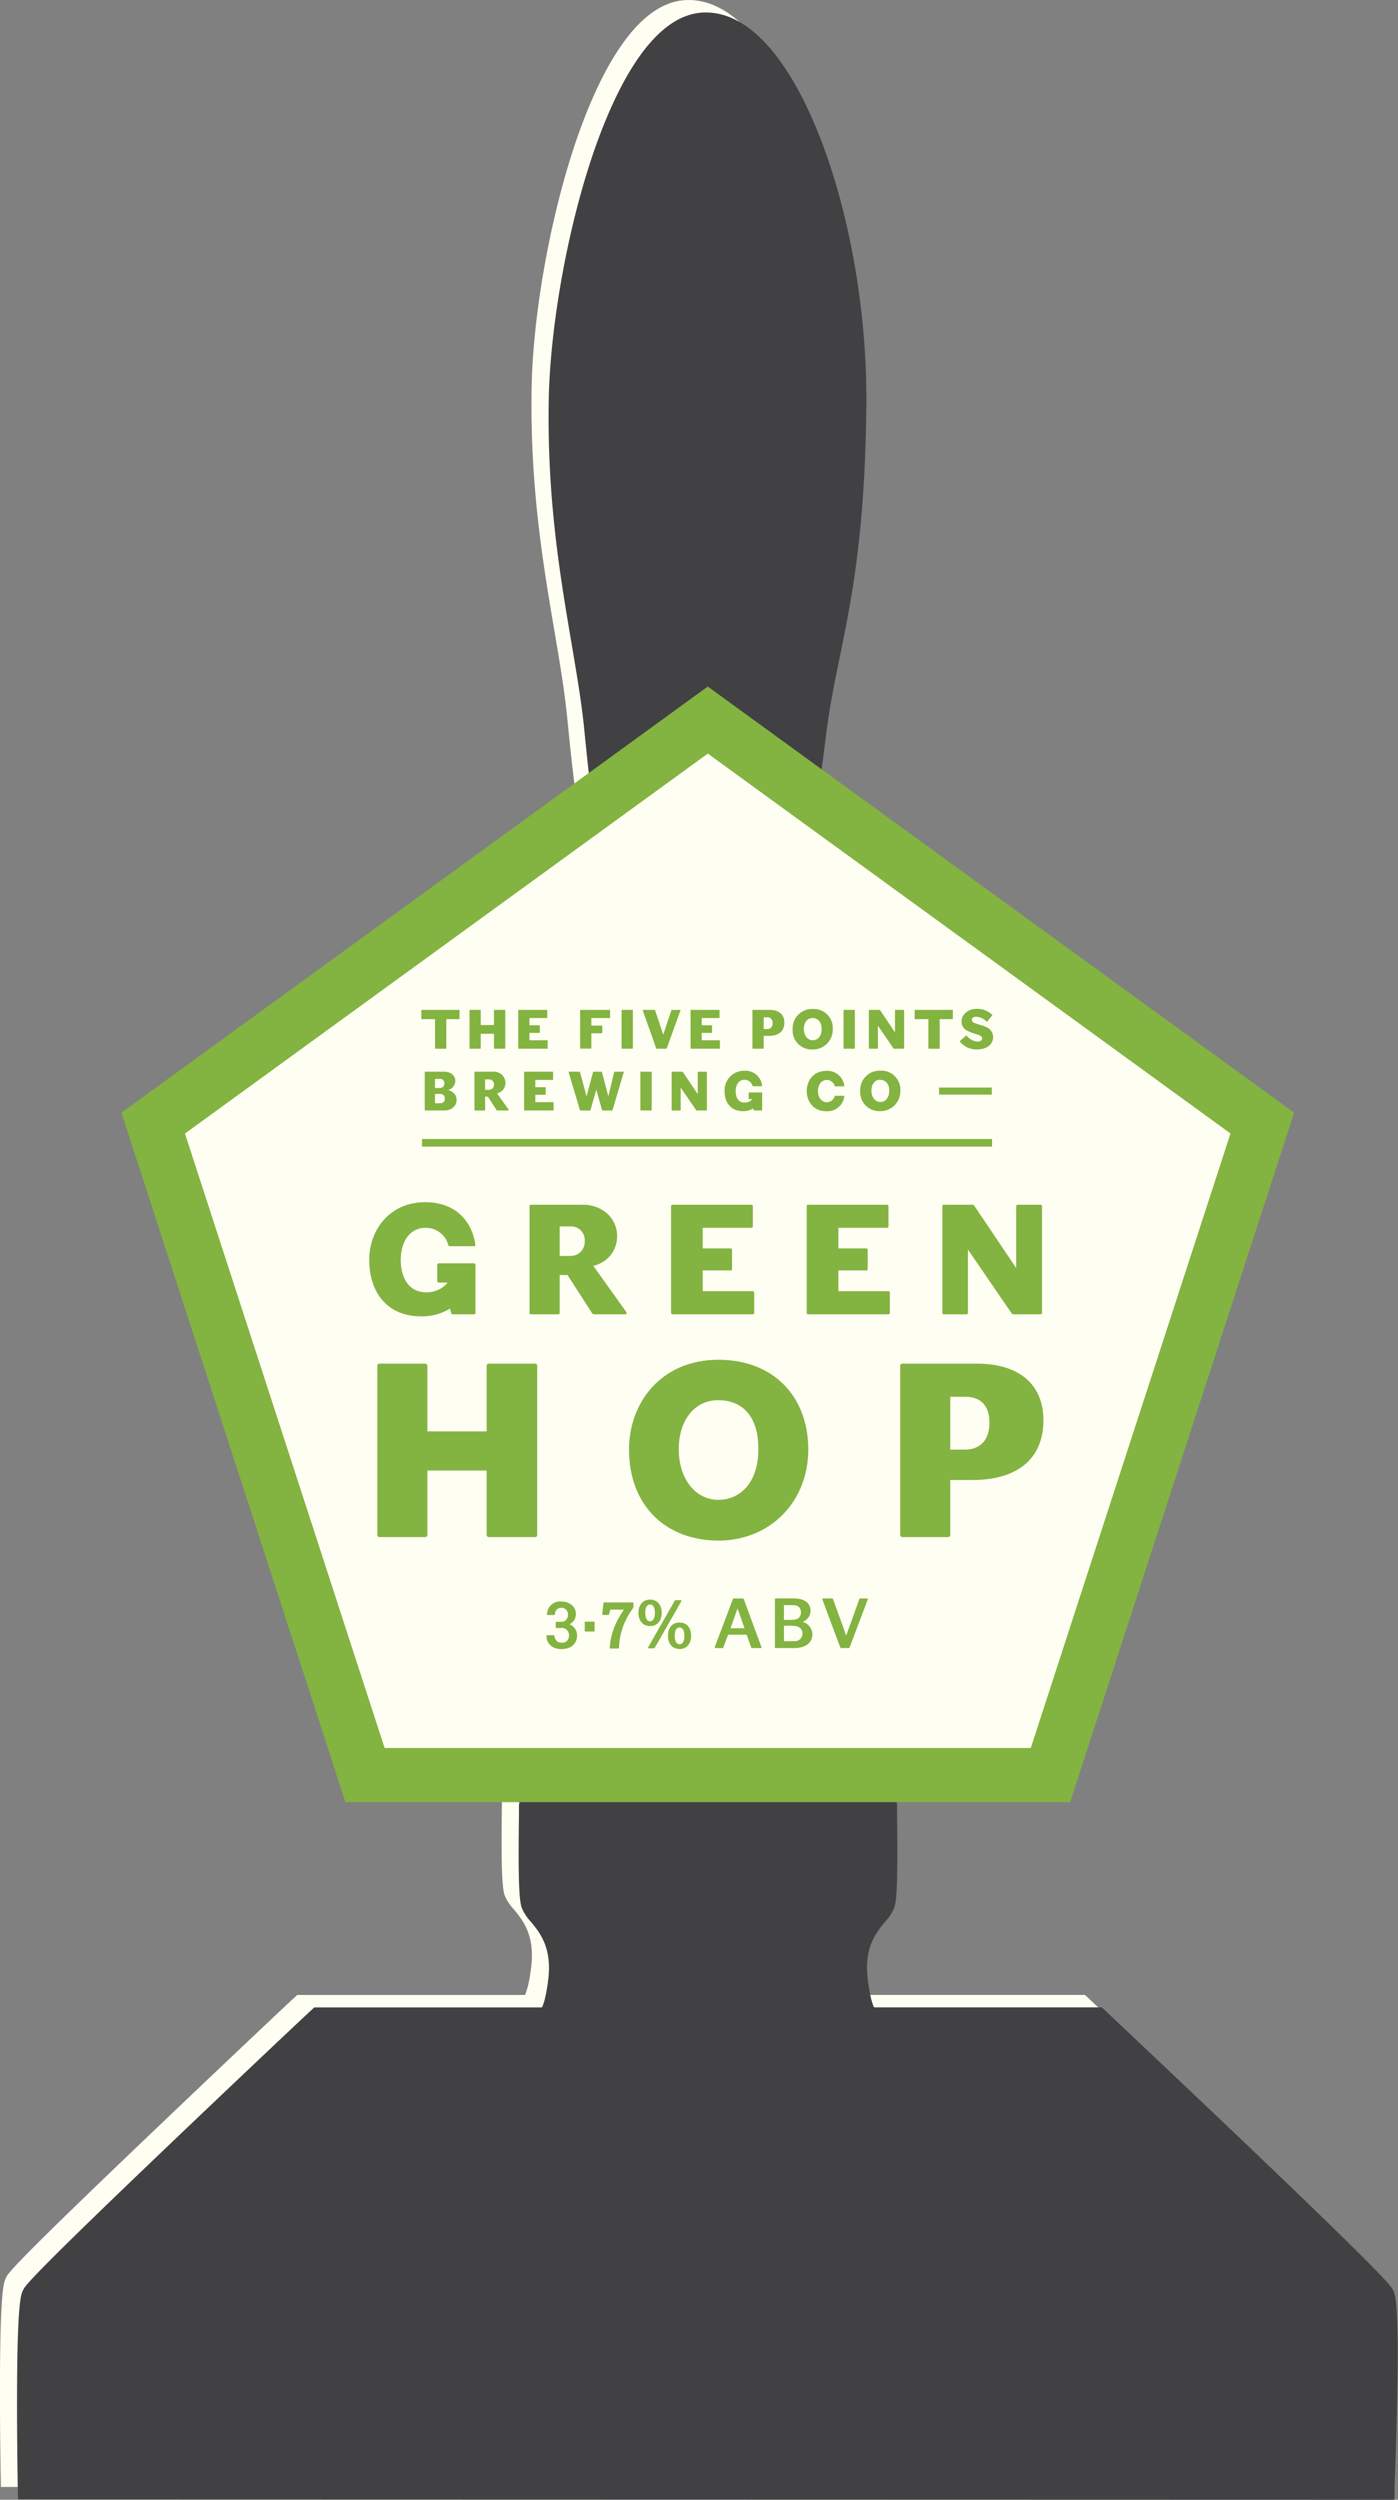<svg id="Layer_1" data-name="Layer 1" xmlns="http://www.w3.org/2000/svg" width="423.27" height="756.73" viewBox="0 0 423.27 756.73"><rect x="0" y="0" width="423.27" height="756.73" fill="#808080" stroke="none"/><defs><style>.cls-1{fill:#fffef2;}.cls-2{fill:#414042;}.cls-3{fill:#83b341;}</style></defs><title>FivePoints_bottle&amp;amp;canflatties_GREENHOP</title><path class="cls-1" d="M230.24,253.76l-2.09-4.95c-1-2.35-2.64-17.49-3.85-29.78-.8-8.19-2.3-17-3.88-26.36-3.43-20.22-7.32-43.15-6.93-72.59.28-22.31,5.4-51.5,13-74.36,6.66-19.91,18-43.72,34.16-44.08h.43c5.91,0,11.7,2.82,17.21,8.4,18.35,18.54,31.84,66.13,31.38,110.7-.39,38.68-4.51,58.79-8.15,76.52-1.56,7.62-3,14.81-4,22.77-1.23,9.93-2.28,17.08-3.13,21.27-.64,3.13-1.43,7-5.27,7a4.31,4.31,0,0,1-2.52-.82l-25.14-16.68Z" transform="translate(-52.55 -1.63)"/><path class="cls-1" d="M469.56,754.6l-416.73-.11-.08-4.17c0-.13-.24-13.44-.21-27.11.06-28.55,1.18-30.79,1.85-32.12S56,687.77,99.07,646.7c21-20.05,42-39.84,42.24-40l1.23-1.15h68.94c.49-1,1.34-3.48,1.95-8.92,1-9.33-2.63-13.77-5.31-17a14.08,14.08,0,0,1-2.8-4.32c-.84-2.57-1.05-10.17-.8-28.07,0-1.24,0-2.15,0-2.58,0-2.43,1.55-5.48,6-14,2.69-5.09,6-11.43,9.26-18.38l1.14-2.46H302.6l1.14,2.46c3.22,6.94,6.57,13.27,9.27,18.36,4.5,8.49,6.05,11.55,6.05,14,0,.42,0,1.31,0,2.53.28,20.49-.11,25.94-.82,28.09a14,14,0,0,1-2.8,4.36c-2.67,3.24-6.33,7.69-5.29,17,.6,5.43,1.45,7.89,1.94,8.92h68.95l1.23,1.15c.21.2,21.23,20,42.23,40,43,41.06,44.06,43.14,44.69,44.38.72,1.44,1.81,3.61,1.29,32.27-.25,13.69-.77,27-.78,27.16Z" transform="translate(-52.55 -1.63)"/><path class="cls-2" d="M235.42,257.53l-2.09-4.95c-1-2.35-2.64-17.49-3.85-29.78-.8-8.19-2.3-17-3.88-26.36-3.43-20.22-7.32-43.15-6.93-72.59.28-22.31,5.4-51.5,13-74.36,6.66-19.91,18-43.72,34.16-44.08h.43c5.91,0,11.7,2.82,17.21,8.4,18.35,18.54,31.84,66.13,31.38,110.7-.39,38.68-4.51,58.79-8.15,76.52-1.56,7.62-3,14.81-4,22.77-1.23,9.93-2.28,17.08-3.13,21.27-.64,3.13-1.43,7-5.27,7a4.31,4.31,0,0,1-2.52-.82l-25.14-16.68Z" transform="translate(-52.55 -1.63)"/><path class="cls-2" d="M474.75,758.37,58,758.26l-.08-4.17c0-.13-.24-13.44-.21-27.11.06-28.55,1.18-30.79,1.85-32.12s1.64-3.32,44.67-44.39c21-20.05,42-39.84,42.24-40l1.23-1.15h68.94c.49-1,1.34-3.48,1.95-8.92,1-9.33-2.63-13.77-5.31-17a14.08,14.08,0,0,1-2.8-4.32c-.84-2.57-1.05-10.17-.8-28.07,0-1.24,0-2.15,0-2.58,0-2.43,1.55-5.48,6-14,2.69-5.09,6-11.43,9.26-18.38l1.14-2.46h81.61l1.14,2.46c3.22,6.94,6.57,13.27,9.27,18.36,4.5,8.49,6.05,11.55,6.05,14,0,.42,0,1.31,0,2.53.28,20.49-.11,25.94-.82,28.09a14,14,0,0,1-2.8,4.36c-2.67,3.24-6.33,7.69-5.29,17,.6,5.43,1.45,7.89,1.94,8.92h68.95l1.23,1.15c.21.2,21.23,20,42.23,40,43,41.06,44.06,43.14,44.69,44.38.72,1.44,1.81,3.61,1.29,32.27-.25,13.69-.77,27-.78,27.16Z" transform="translate(-52.55 -1.63)"/><path class="cls-1" d="M93.1,339.79,159.47,544H374.22l66.37-204.27L266.85,213.57Z" transform="translate(-52.55 -1.63)"/><path class="cls-3" d="M89.31,338.47l67.82,208.71H376.56l67.81-208.72-177.53-129ZM266.85,229.76l158.25,115L364.64,530.78H169l-60.45-186Z" transform="translate(-52.55 -1.63)"/><path class="cls-3" d="M191.51,310.15h-3.83v8.8a.16.16,0,0,1-.16.15h-3.09a.16.16,0,0,1-.16-.15v-8.8h-4a.16.16,0,0,1-.16-.15v-2.51a.16.16,0,0,1,.16-.15h11.23a.16.16,0,0,1,.17.15V310A.16.16,0,0,1,191.51,310.15Z" transform="translate(-52.55 -1.63)"/><path class="cls-3" d="M205.4,319.09h-3.15a.15.15,0,0,1-.15-.15v-4.36h-4v4.36a.15.15,0,0,1-.15.15h-3.1a.15.15,0,0,1-.15-.15V307.49a.15.15,0,0,1,.15-.15h3.1a.15.15,0,0,1,.15.15v4.44h4v-4.44a.15.15,0,0,1,.15-.15h3.15a.13.13,0,0,1,.13.15v11.45A.13.13,0,0,1,205.4,319.09Z" transform="translate(-52.55 -1.63)"/><path class="cls-3" d="M218.22,319.09h-8.61a.15.15,0,0,1-.15-.15V307.49a.15.15,0,0,1,.15-.15h8.47a.15.15,0,0,1,.15.15v2.18a.15.15,0,0,1-.15.15h-5.23V312h3a.15.15,0,0,1,.13.16v2a.13.13,0,0,1-.13.15h-3v2.23h5.37a.15.15,0,0,1,.15.15v2.18A.15.15,0,0,1,218.22,319.09Z" transform="translate(-52.55 -1.63)"/><path class="cls-3" d="M237.14,309.82h-5.55v2.28h3.16a.16.16,0,0,1,.15.17v2a.15.15,0,0,1-.15.15h-3.16v4.49a.15.15,0,0,1-.15.15h-3.1a.15.15,0,0,1-.15-.15V307.49a.15.15,0,0,1,.15-.15h8.79a.13.13,0,0,1,.13.15v2.18A.13.13,0,0,1,237.14,309.82Z" transform="translate(-52.55 -1.63)"/><path class="cls-3" d="M244,319.09h-3.11a.15.15,0,0,1-.15-.15V307.49a.15.15,0,0,1,.15-.15H244a.16.16,0,0,1,.16.15v11.45A.16.16,0,0,1,244,319.09Z" transform="translate(-52.55 -1.63)"/><path class="cls-3" d="M258.56,307.54,254.41,319a.16.16,0,0,1-.13.1h-2.92a.16.16,0,0,1-.13-.1l-4.06-11.45s0,0,0-.07,0-.13.15-.13h3.44a.16.16,0,0,1,.13.1l2.47,7.4,2.47-7.4a.14.14,0,0,1,.11-.1h2.47c.1,0,.16,0,.16.13A.1.1,0,0,1,258.56,307.54Z" transform="translate(-52.55 -1.63)"/><path class="cls-3" d="M270.4,319.09h-8.62a.15.15,0,0,1-.15-.15V307.49a.15.15,0,0,1,.15-.15h8.47a.15.15,0,0,1,.15.15v2.18a.15.15,0,0,1-.15.15H265V312h3a.15.15,0,0,1,.13.16v2a.13.13,0,0,1-.13.15h-3v2.23h5.37a.14.14,0,0,1,.15.15v2.18A.15.15,0,0,1,270.4,319.09Z" transform="translate(-52.55 -1.63)"/><path class="cls-3" d="M285.27,315.22h-1.51v3.72a.15.15,0,0,1-.15.15h-3.1a.15.15,0,0,1-.15-.15V307.49a.15.15,0,0,1,.15-.15h5c2.88,0,4.51,1.42,4.51,3.83C290.07,313.83,288.25,315.22,285.27,315.22Zm-.49-5.63h-1v3.57h1a1.59,1.59,0,0,0,1.67-1.82A1.53,1.53,0,0,0,284.78,309.59Z" transform="translate(-52.55 -1.63)"/><path class="cls-3" d="M298.6,319.33a5.76,5.76,0,0,1-6.06-6.17,5.85,5.85,0,0,1,6.06-6.08,5.73,5.73,0,0,1,6.08,6.08A6,6,0,0,1,298.6,319.33Zm0-9.52c-1.57,0-2.67,1.31-2.67,3.32s1.2,3.42,2.67,3.42,2.72-1.15,2.72-3.42S300,309.82,298.59,309.82Z" transform="translate(-52.55 -1.63)"/><path class="cls-3" d="M311.21,319.09H308.1a.15.15,0,0,1-.15-.15V307.49a.15.15,0,0,1,.15-.15h3.11a.16.16,0,0,1,.16.15v11.45A.16.16,0,0,1,311.21,319.09Z" transform="translate(-52.55 -1.63)"/><path class="cls-3" d="M326.15,319.09H323.2a.31.31,0,0,1-.13-.07l-4.72-6.88v6.8a.15.15,0,0,1-.15.15h-2.44a.15.15,0,0,1-.15-.15V307.49a.15.15,0,0,1,.15-.15h3.11a.31.31,0,0,1,.13.07l4.52,6.73v-6.65a.16.16,0,0,1,.16-.15h2.46a.15.15,0,0,1,.15.15v11.45A.15.15,0,0,1,326.15,319.09Z" transform="translate(-52.55 -1.63)"/><path class="cls-3" d="M340.89,310.15h-3.83v8.8a.16.16,0,0,1-.16.15h-3.1a.16.16,0,0,1-.16-.15v-8.8h-4a.16.16,0,0,1-.16-.15v-2.51a.16.16,0,0,1,.16-.15h11.24a.16.16,0,0,1,.16.15V310A.16.16,0,0,1,340.89,310.15Z" transform="translate(-52.55 -1.63)"/><path class="cls-3" d="M348.29,319.32a6.36,6.36,0,0,1-5.12-2.39.21.21,0,0,1,0-.1.15.15,0,0,1,.05-.11l1.83-1.57a.16.16,0,0,1,.21,0,4.55,4.55,0,0,0,3.21,1.79c.9,0,1.44-.36,1.44-.93,0-.75-1-1.1-1.59-1.28a13.9,13.9,0,0,1-3.11-1.18,3.07,3.07,0,0,1-1.54-2.67c0-1.88,1.64-3.85,4.65-3.85a6.53,6.53,0,0,1,4.64,1.8.19.19,0,0,1,0,.11.13.13,0,0,1,0,.08l-1.49,1.82a.16.16,0,0,1-.12.07.14.14,0,0,1-.1,0,4.56,4.56,0,0,0-3.08-1.49c-1,0-1.38.43-1.38.9a1.16,1.16,0,0,0,.83,1c1.16.47,2.39.67,3.52,1.23a3.3,3.3,0,0,1,2.1,3C353.23,317.73,351.43,319.32,348.29,319.32Z" transform="translate(-52.55 -1.63)"/><path class="cls-3" d="M187,337.8h-5.7a.15.15,0,0,1-.15-.15V326.21a.15.15,0,0,1,.15-.15H187c2.23,0,3.41,1.28,3.41,2.82a2.94,2.94,0,0,1-2.18,2.73c1.74.54,2.56,1.62,2.56,3C190.82,336.31,189.43,337.8,187,337.8Zm-1.28-9.56h-1.47V331h1.39a1.33,1.33,0,0,0,1.44-1.46A1.22,1.22,0,0,0,185.76,328.24Zm0,4.55h-1.47v2.82h1.47c1,0,1.52-.52,1.52-1.36S186.78,332.79,185.76,332.79Z" transform="translate(-52.55 -1.63)"/><path class="cls-3" d="M206.45,337.8h-3.37a.42.42,0,0,1-.15-.06l-2.67-4.14h-.83v4.06a.13.13,0,0,1-.13.15h-2.95a.15.15,0,0,1-.15-.15V326.21a.15.15,0,0,1,.15-.15h5.52a3.45,3.45,0,0,1,3.72,3.36,3.21,3.21,0,0,1-2.55,3.19l3.55,5a.12.12,0,0,1,0,.1A.15.15,0,0,1,206.45,337.8Zm-5.83-9.42h-1.2v3.16h1.21a1.5,1.5,0,0,0,1.47-1.6A1.45,1.45,0,0,0,200.62,328.39Z" transform="translate(-52.55 -1.63)"/><path class="cls-3" d="M220,337.8h-8.62a.15.15,0,0,1-.15-.15V326.21a.15.15,0,0,1,.15-.15h8.47a.15.15,0,0,1,.15.15v2.18a.15.15,0,0,1-.15.15h-5.22v2.21h3a.15.15,0,0,1,.13.16v2a.13.13,0,0,1-.13.15h-3v2.23H220a.15.15,0,0,1,.15.15v2.18A.15.15,0,0,1,220,337.8Z" transform="translate(-52.55 -1.63)"/><path class="cls-3" d="M241.4,326.26,238,337.71a.19.19,0,0,1-.15.1H235a.22.22,0,0,1-.16-.1l-1.75-6.21-1.77,6.21a.16.16,0,0,1-.13.1h-2.9a.19.19,0,0,1-.15-.1l-3.41-11.45v-.07c0-.08,0-.13.13-.13H228a.21.21,0,0,1,.15.11l2,7.35,1.95-7.35a.18.18,0,0,1,.13-.11h2.42a.21.21,0,0,1,.15.11l1.93,7.35,1.78-7.35a.24.24,0,0,1,.16-.11h2.6c.1,0,.13,0,.13.13S241.4,326.24,241.4,326.26Z" transform="translate(-52.55 -1.63)"/><path class="cls-3" d="M249.7,337.8h-3.11a.15.15,0,0,1-.15-.15V326.21a.15.15,0,0,1,.15-.15h3.11a.16.16,0,0,1,.16.15v11.45A.16.16,0,0,1,249.7,337.8Z" transform="translate(-52.55 -1.63)"/><path class="cls-3" d="M266.44,337.8h-2.95a.36.36,0,0,1-.13-.06l-4.72-6.88v6.8a.15.15,0,0,1-.15.15h-2.44a.15.15,0,0,1-.15-.15V326.21a.15.15,0,0,1,.15-.15h3.11a.32.32,0,0,1,.13.07l4.52,6.73v-6.65a.16.16,0,0,1,.16-.15h2.46a.15.15,0,0,1,.15.15v11.45A.15.15,0,0,1,266.44,337.8Z" transform="translate(-52.55 -1.63)"/><path class="cls-3" d="M283.16,337.8h-2.29a.13.13,0,0,1-.15-.12l-.13-.51a5.65,5.65,0,0,1-3.14.83c-3.46,0-5.52-2.42-5.52-6.06a5.91,5.91,0,0,1,6-6.17,5.07,5.07,0,0,1,5.36,4.54v0a.13.13,0,0,1-.15.15h-2.6a.13.13,0,0,1-.15-.11,2.48,2.48,0,0,0-2.46-1.85c-1.69,0-2.63,1.51-2.63,3.42s.73,3.49,2.77,3.49a2.91,2.91,0,0,0,2.21-1v-.06h-.9a.16.16,0,0,1-.16-.15V332.5a.18.18,0,0,1,.16-.16h3.78a.16.16,0,0,1,.15.16v5.16A.14.14,0,0,1,283.16,337.8Z" transform="translate(-52.55 -1.63)"/><path class="cls-3" d="M302.89,335.3a2.52,2.52,0,0,0,2.39-1.83c0-.08,0-.12.13-.12H308a.17.17,0,0,1,.18.16,5.16,5.16,0,0,1-5.47,4.52c-3.75,0-5.9-2.82-5.9-6.11s2.15-6.11,5.9-6.11a5.16,5.16,0,0,1,5.47,4.52.17.17,0,0,1-.18.16h-2.6c-.08,0-.11,0-.13-.11a2.52,2.52,0,0,0-2.39-1.83c-1.34,0-2.67,1.1-2.67,3.36S301.55,335.3,302.89,335.3Z" transform="translate(-52.55 -1.63)"/><path class="cls-3" d="M319.06,338a5.77,5.77,0,0,1-6.06-6.17,5.85,5.85,0,0,1,6.06-6.08,5.73,5.73,0,0,1,6.08,6.08A6,6,0,0,1,319.06,338Zm0-9.52c-1.57,0-2.67,1.31-2.67,3.33s1.19,3.42,2.67,3.42,2.72-1.15,2.72-3.42S320.5,328.53,319,328.53Z" transform="translate(-52.55 -1.63)"/><path class="cls-3" d="M352.68,333H337a.14.14,0,0,1-.13-.15V331a.14.14,0,0,1,.13-.15h15.69a.15.15,0,0,1,.15.15v1.85A.15.15,0,0,1,352.68,333Z" transform="translate(-52.55 -1.63)"/><rect class="cls-3" x="127.77" y="344.8" width="172.59" height="2.31"/><path class="cls-3" d="M196.08,399.5H189.6a.37.37,0,0,1-.42-.32l-.37-1.43a15.93,15.93,0,0,1-8.88,2.36c-9.76,0-15.59-6.85-15.59-17.11,0-8.83,6-17.44,17-17.44,8.65,0,14,5.23,15.13,12.81v.09a.37.37,0,0,1-.42.42h-7.35a.37.37,0,0,1-.42-.32,7,7,0,0,0-6.94-5.23c-4.76,0-7.45,4.26-7.45,9.67,0,5,2.08,9.85,7.82,9.85a8.21,8.21,0,0,0,6.24-2.78v-.18h-2.54a.46.46,0,0,1-.46-.42v-4.95a.5.5,0,0,1,.46-.46h10.68a.46.46,0,0,1,.42.46v14.57A.41.41,0,0,1,196.08,399.5Z" transform="translate(-52.55 -1.63)"/><path class="cls-3" d="M241.86,399.5h-9.53a1.13,1.13,0,0,1-.42-.19l-7.54-11.7H222v11.47a.38.38,0,0,1-.37.42h-8.33a.41.41,0,0,1-.42-.42V366.75a.41.41,0,0,1,.42-.42h15.59c6.48,0,10.5,4.44,10.5,9.48a9.06,9.06,0,0,1-7.22,9l10,14a.34.34,0,0,1,.09.28A.42.42,0,0,1,241.86,399.5ZM225.4,372.9H222v8.93h3.42a4.24,4.24,0,0,0,4.16-4.53A4.1,4.1,0,0,0,225.4,372.9Z" transform="translate(-52.55 -1.63)"/><path class="cls-3" d="M280.48,399.5H256.15a.41.41,0,0,1-.42-.42V366.75a.41.41,0,0,1,.42-.42h23.91a.41.41,0,0,1,.42.42v6.15a.41.41,0,0,1-.42.42H265.31v6.24h8.51a.42.42,0,0,1,.37.46v5.78a.38.38,0,0,1-.37.42h-8.51v6.29h15.17a.42.42,0,0,1,.42.42v6.15A.41.41,0,0,1,280.48,399.5Z" transform="translate(-52.55 -1.63)"/><path class="cls-3" d="M321.55,399.5H297.22a.41.41,0,0,1-.42-.42V366.75a.41.41,0,0,1,.42-.42h23.91a.41.41,0,0,1,.42.42v6.15a.41.41,0,0,1-.42.42H306.38v6.24h8.51a.42.42,0,0,1,.37.46v5.78a.38.38,0,0,1-.37.42h-8.51v6.29h15.17a.42.42,0,0,1,.42.42v6.15A.42.42,0,0,1,321.55,399.5Z" transform="translate(-52.55 -1.63)"/><path class="cls-3" d="M367.61,399.5h-8.33a.92.92,0,0,1-.37-.19L345.6,379.88v19.2a.42.42,0,0,1-.42.42h-6.89a.41.41,0,0,1-.42-.42V366.75a.41.41,0,0,1,.42-.42h8.79a.93.93,0,0,1,.37.18l12.77,19V366.75a.46.46,0,0,1,.46-.42h6.94a.41.41,0,0,1,.42.42v32.33A.41.41,0,0,1,367.61,399.5Z" transform="translate(-52.55 -1.63)"/><path class="cls-3" d="M214.61,466.94H200.55a.66.66,0,0,1-.66-.66V446.8H181.95v19.48a.66.66,0,0,1-.66.66H167.45a.66.66,0,0,1-.66-.66V415.1a.66.66,0,0,1,.66-.66h13.84a.66.66,0,0,1,.66.66v19.85h17.94V415.1a.66.66,0,0,1,.66-.66h14.06a.6.6,0,0,1,.59.66v51.19A.6.6,0,0,1,214.61,466.94Z" transform="translate(-52.55 -1.63)"/><path class="cls-3" d="M270.11,468C254,468,243,457.28,243,440.43c0-14.28,9.81-27.17,27.1-27.17,16.33,0,27.17,10.84,27.17,27.17C297.28,456.32,285.64,468,270.11,468ZM270,425.49c-7,0-11.94,5.86-11.94,14.87,0,9.3,5.35,15.31,11.94,15.31s12.16-5.13,12.16-15.31C282.2,429.52,276.56,425.49,270,425.49Z" transform="translate(-52.55 -1.63)"/><path class="cls-3" d="M347,449.66h-6.74v16.62a.66.66,0,0,1-.66.66H325.76a.66.66,0,0,1-.66-.66V415.1a.66.66,0,0,1,.66-.66h22.56c12.89,0,20.14,6.37,20.14,17.14C368.46,443.44,360.33,449.66,347,449.66Zm-2.2-25.19h-4.54v16h4.39c4.47,0,7.47-2.71,7.47-8.13C352.13,427.18,349.49,424.47,344.8,424.47Z" transform="translate(-52.55 -1.63)"/><path class="cls-3" d="M222.56,500.85c-3.14,0-4.55-2-4.55-3.87v-.17a.18.18,0,0,1,.19-.17h2a.21.21,0,0,1,.21.17c.17,1.26.8,2.1,2.18,2.1a2,2,0,0,0,2.22-2.07,2.19,2.19,0,0,0-2.49-2.39h-1.34a.19.19,0,0,1-.17-.21v-1.45a.17.17,0,0,1,.17-.19h1.36a2,2,0,0,0,2.16-2.14,1.94,1.94,0,0,0-2-2.12,1.88,1.88,0,0,0-1.93,2c0,.1-.15.19-.23.19h-2a.17.17,0,0,1-.17-.19,3.93,3.93,0,0,1,4.29-3.9c2.43,0,4.46,1.47,4.46,3.83a3.48,3.48,0,0,1-1.95,3.08,3.52,3.52,0,0,1,2.28,3.5C227.29,499.11,225.47,500.85,222.56,500.85Z" transform="translate(-52.55 -1.63)"/><path class="cls-3" d="M232.38,495.53h-2.6a.19.19,0,0,1-.19-.19v-2.6a.19.19,0,0,1,.19-.19h2.6a.19.19,0,0,1,.19.19v2.6A.19.19,0,0,1,232.38,495.53Z" transform="translate(-52.55 -1.63)"/><path class="cls-3" d="M237.53,488.87c-.19,0-.21.1-.25.23l-.34,1.26a.2.2,0,0,1-.19.15H235.1a.21.21,0,0,1-.21-.19v0l.38-3.42a.2.2,0,0,1,.19-.17h8.7a.17.17,0,0,1,.17.19v1.28l-.54.88a20.69,20.69,0,0,0-3.83,11.42c0,.08-.13.17-.21.17h-2.39a.19.19,0,0,1-.21-.19c.29-3.6,1.15-6.93,4.3-11.59Z" transform="translate(-52.55 -1.63)"/><path class="cls-3" d="M249.37,493.87c-2.3,0-3.52-1.76-3.52-4s1.22-4,3.52-4,3.52,1.74,3.52,4S251.69,493.87,249.37,493.87Zm0-6.54c-.94,0-1.45,1-1.45,2.54s.5,2.55,1.45,2.55,1.47-1,1.47-2.55S250.31,487.34,249.37,487.34Zm9.49-1-8.11,14.2a.48.48,0,0,1-.21.1H249c-.1,0-.23-.08-.23-.19a.35.35,0,0,1,0-.1l8.11-14.2a.38.38,0,0,1,.17-.1h1.59a.19.19,0,0,1,.21.19A.21.21,0,0,1,258.86,486.35Zm-.57,14.48c-2.32,0-3.5-1.74-3.5-4s1.17-4,3.5-4,3.5,1.74,3.5,4S260.6,500.83,258.29,500.83Zm0-6.52c-.94,0-1.45,1-1.45,2.54s.5,2.55,1.45,2.55,1.47-1,1.47-2.55S259.24,494.31,258.29,494.31Z" transform="translate(-52.55 -1.63)"/><path class="cls-3" d="M283,500.54h-2.79a.24.24,0,0,1-.19-.12l-1.42-3.94H273l-1.47,3.94a.21.21,0,0,1-.17.12h-2.22c-.13,0-.21-.06-.21-.17a.13.13,0,0,1,0-.08l5.55-14.65a.21.21,0,0,1,.17-.12h2.89a.21.21,0,0,1,.17.12l5.4,14.65a.13.13,0,0,1,0,.08C283.18,500.47,283.09,500.54,283,500.54Zm-7.14-12-2.14,6h4.25Z" transform="translate(-52.55 -1.63)"/><path class="cls-3" d="M293,500.54h-5.64a.19.19,0,0,1-.19-.19V485.7a.19.19,0,0,1,.19-.19h5.49c3.31,0,5.11,1.42,5.11,3.77a3.61,3.61,0,0,1-2.45,3.33,3.93,3.93,0,0,1,3,3.77C298.51,498.88,296.5,500.54,293,500.54Zm-.27-13h-2.83V492h2.28c2.14,0,2.87-.92,2.87-2.28A2.08,2.08,0,0,0,292.7,487.57Zm-.36,6.22h-2.47v4.69h3a2.31,2.31,0,0,0,2.62-2.31C295.47,494.48,294.25,493.79,292.35,493.79Z" transform="translate(-52.55 -1.63)"/><path class="cls-3" d="M315.3,485.77l-5.55,14.65a.21.21,0,0,1-.17.12h-2.41a.21.21,0,0,1-.17-.12c-1.85-4.88-3.67-9.78-5.49-14.67,0,0,0-.06,0-.08s.06-.15.19-.15h2.85a.23.23,0,0,1,.19.15c1.34,3.71,2.7,7.4,4,11.08,1.34-3.67,2.68-7.37,4-11.08a.25.25,0,0,1,.19-.15h2.18a.17.17,0,0,1,.19.15A.94.94,0,0,1,315.3,485.77Z" transform="translate(-52.55 -1.63)"/></svg>